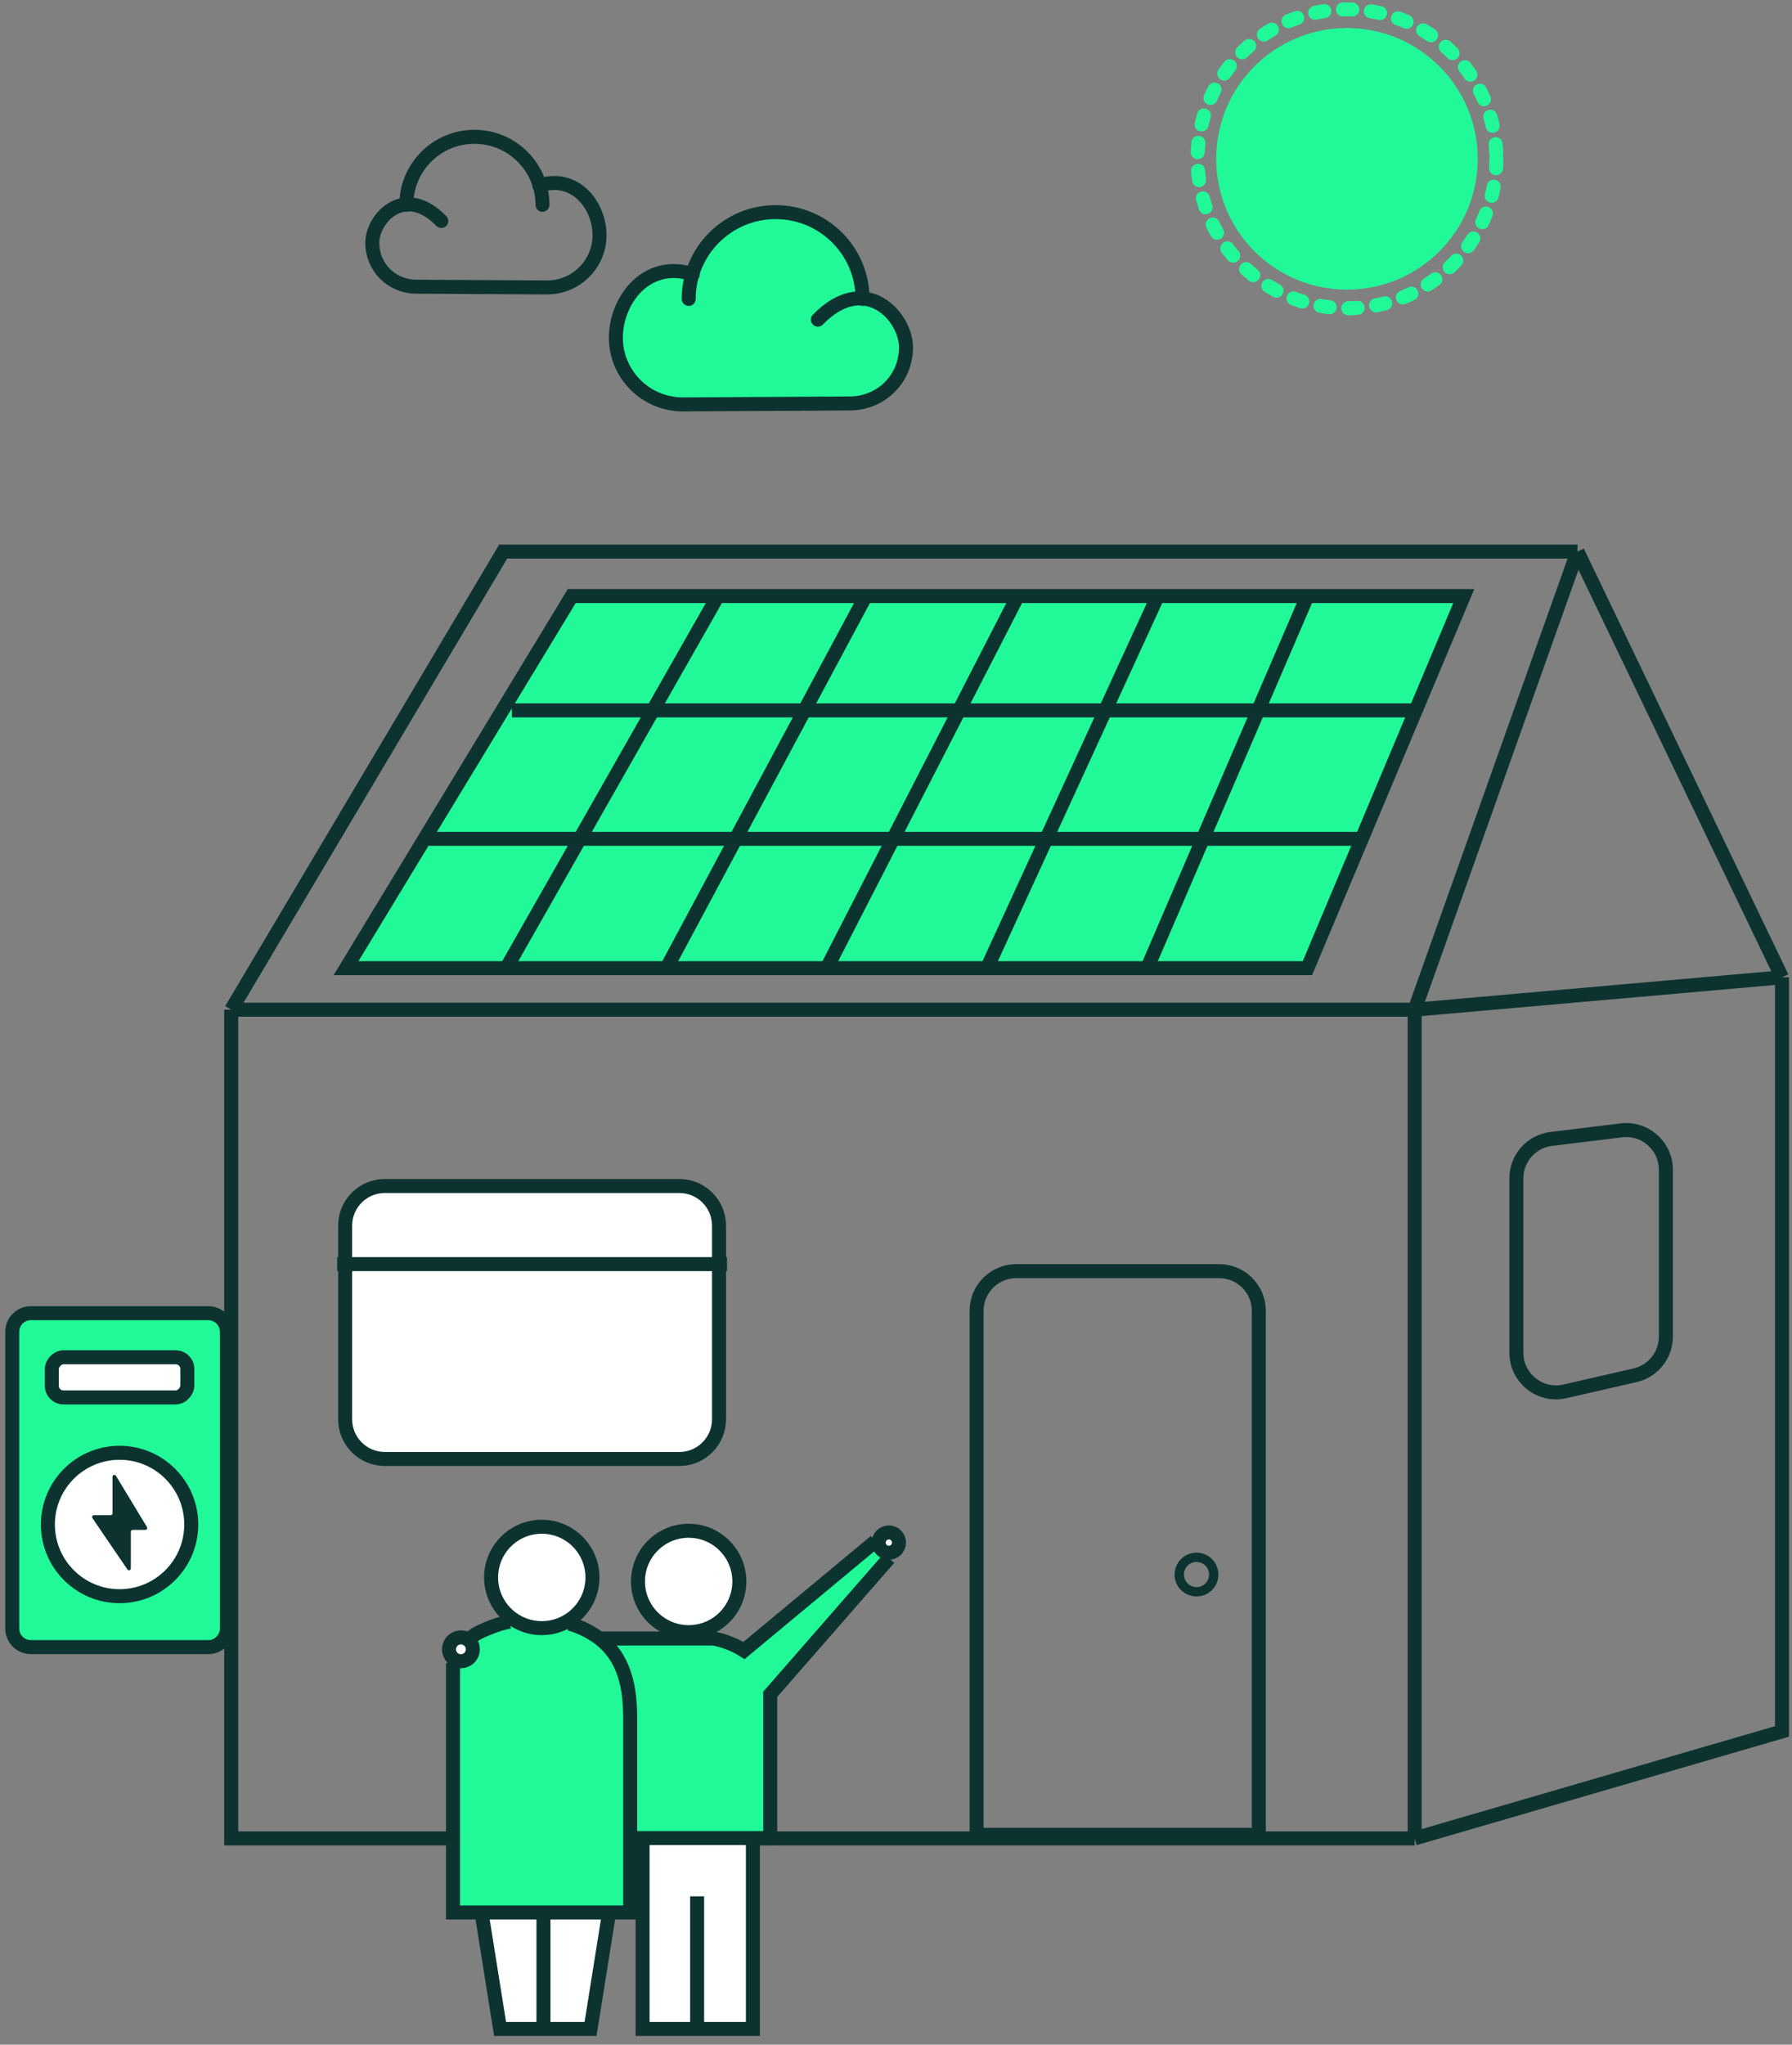 <svg width="192" height="219" viewBox="0 0 192 219" fill="none" xmlns="http://www.w3.org/2000/svg">
<rect x="0" y="0" width="192" height="219" fill="#808080" stroke="none"/>
<path d="M24.773 108.145V196.906H106.281H151.573M24.773 108.145L53.911 59.078H169.019M24.773 108.145H130.352H151.573M151.573 108.145V196.906M151.573 108.145L169.019 59.078M151.573 108.145L190.925 104.678M151.573 196.906L190.925 185.45V104.678M169.019 59.078L190.925 104.678" stroke="#0C3330" stroke-width="1.5"/>
<path d="M140.079 103.699H37.076L61.259 63.842H109.047H156.834L140.079 103.699Z" fill="#21F999"/>
<path d="M54.848 76.085H151.687M45.949 89.843H145.904M54.243 103.699L76.911 63.842M71.411 103.699L92.755 63.842M88.578 103.699L109.047 63.842M109.047 63.842H61.259L37.076 103.699H140.079L156.834 63.842H109.047ZM105.746 103.699L124.046 63.842M122.913 103.699L140.079 63.842" stroke="#0C3330" stroke-width="1.5"/>
<path d="M24.312 174.419V142.65C24.312 141.546 23.417 140.65 22.312 140.65H3.31C2.205 140.65 1.31 141.546 1.31 142.65V174.419C1.31 175.523 2.205 176.419 3.31 176.419H22.312C23.417 176.419 24.312 175.523 24.312 174.419Z" fill="#21F999" stroke="#0C3330" stroke-width="1.5"/>
<rect x="-0.75" y="0.75" width="14.518" height="4.299" rx="1.25" transform="matrix(-1 0 0 1 19.32 144.625)" fill="white" stroke="#0C3330" stroke-width="1.5"/>
<circle cx="8.43" cy="8.43" r="7.68" transform="matrix(-1 0 0 1 21.241 154.854)" fill="white" stroke="#0C3330" stroke-width="1.5"/>
<path d="M14.018 164.061V167.988C14.018 168.185 13.763 168.263 13.652 168.1L9.903 162.6C9.813 162.468 9.908 162.288 10.068 162.288H11.855C11.966 162.288 12.055 162.198 12.055 162.088V158.176C12.055 157.973 12.321 157.899 12.426 158.072L15.746 163.558C15.827 163.691 15.731 163.861 15.575 163.861H14.217C14.107 163.861 14.018 163.951 14.018 164.061Z" fill="#0C3330"/>
<path d="M104.635 140.397C104.635 138.05 106.538 136.147 108.885 136.147H130.622C132.969 136.147 134.872 138.05 134.872 140.397V196.523H104.635V140.397Z" stroke="#0C3330" stroke-width="1.5"/>
<path d="M162.468 126.207C162.468 124.06 164.07 122.249 166.202 121.989L170.568 121.454L173.719 121.069C176.252 120.759 178.485 122.735 178.485 125.287V126.689V143.159C178.485 145.141 177.116 146.86 175.184 147.302L170.309 148.418L167.666 149.024C165.005 149.633 162.468 147.611 162.468 144.881V129.521V126.207Z" stroke="#0C3330" stroke-width="1.5"/>
<path d="M48.789 156.266H41.23C38.882 156.266 36.98 154.363 36.98 152.016V133.637V131.28C36.98 128.933 38.882 127.03 41.23 127.03H57.009H72.788C75.136 127.03 77.038 128.933 77.038 131.28V152.016C77.038 154.363 75.136 156.266 72.788 156.266H57.009H48.789Z" fill="white" stroke="#0C3330" stroke-width="1.5"/>
<rect x="48.458" y="194.898" width="19.567" height="3.468" fill="white"/>
<path d="M48.735 177.896V204.722H67.511V196.931H82.544V181.791L95.05 167.515V166.45L93.957 165.161L79.715 176.879L78.285 176.01L76.799 175.561H66.146H64.661L63.175 174.917L61.997 174.047L60.932 173.683L59.586 174.272L58.269 174.636L57.288 174.272L55.774 174.047L54.596 173.683C54.617 173.858 54.212 174.252 52.424 174.431C50.636 174.61 49.22 176.815 48.735 177.896Z" fill="#21F999"/>
<path d="M53.581 217.318L51.589 204.837H58.228H65.265H67.522V196.871H68.85H80.667V217.318H74.692H68.85V196.871H67.522V204.837H65.265L63.273 217.318H58.228H53.581Z" fill="white"/>
<path d="M51.589 204.837L53.581 217.318H58.228M51.589 204.837H58.228M51.589 204.837H48.535V178.12M58.228 217.318V204.837M58.228 217.318H63.273L65.265 204.837M58.228 204.837H65.265M65.265 204.837H67.522V196.871M61.012 173.909C62.249 174.235 63.4 174.867 64.227 175.494M50.441 175.494C50.574 175.007 53.353 173.87 54.629 173.687M64.227 175.494C67.45 177.935 67.522 182.033 67.522 184.39V196.871M64.227 175.494H76.418C77.301 175.648 78.566 176.052 79.717 176.782L93.79 165.086M67.522 196.871H68.85M80.667 196.871H82.526C82.526 193.862 82.526 187.538 82.526 183.328C82.526 182.645 82.526 182.017 82.526 181.469L95.245 166.905M80.667 196.871V217.318H74.692M80.667 196.871H68.85M74.692 217.318V203.111M74.692 217.318H68.85V196.871" stroke="#0C3330" stroke-width="1.5"/>
<circle cx="58.048" cy="168.954" r="5.43" fill="white" stroke="#0C3330" stroke-width="1.5"/>
<circle cx="73.785" cy="169.385" r="5.43" fill="white" stroke="#0C3330" stroke-width="1.5"/>
<circle cx="95.233" cy="165.223" r="1.087" fill="white" stroke="#0C3330" stroke-width="1.5"/>
<circle cx="49.383" cy="176.653" r="1.276" fill="white" stroke="#0C3330" stroke-width="1.5"/>
<circle cx="144.316" cy="17.012" r="14.01" fill="#21F999"/>
<circle cx="144.316" cy="17.012" r="16.006" stroke="#21F999" stroke-width="1.5" stroke-linecap="round" stroke-dasharray="1 2"/>
<path d="M83.104 22.72C78.887 22.72 75.324 25.519 74.179 29.357C69.203 27.787 65.987 32.225 65.987 36.162C65.987 40.113 69.196 43.315 73.154 43.315L91.017 43.214C94.395 43.214 97.071 40.582 97.071 37.21C97.071 34.992 95.153 32.174 92.415 31.972C92.392 26.858 88.232 22.72 83.104 22.72Z" fill="#21F999"/>
<path d="M73.792 32.015C73.792 26.882 77.961 22.72 83.104 22.72C88.246 22.72 92.415 26.882 92.415 32.015M87.631 34.233C92.636 29.08 97.071 33.838 97.071 37.21C97.071 40.582 94.395 43.214 91.017 43.214L73.154 43.315C69.196 43.315 65.987 40.113 65.987 36.162C65.987 32.211 69.227 27.755 74.232 29.374" stroke="#0C3330" stroke-width="1.5" stroke-linecap="round" stroke-linejoin="round"/>
<path d="M58.123 21.935C58.123 17.914 54.858 14.654 50.829 14.654C46.801 14.654 43.536 17.914 43.536 21.935M47.283 23.672C43.362 19.636 39.889 23.362 39.889 26.004C39.889 28.645 41.985 30.707 44.631 30.707L58.623 30.786C61.724 30.786 64.237 28.277 64.237 25.183C64.237 22.088 61.7 18.598 57.778 19.866" stroke="#0C3330" stroke-width="1.5" stroke-linecap="round" stroke-linejoin="round"/>
<path d="M36.128 135.397H77.893" stroke="#0C3330" stroke-width="1.5"/>
<circle cx="128.196" cy="168.646" r="1.847" stroke="#0C3330"/>
</svg>
